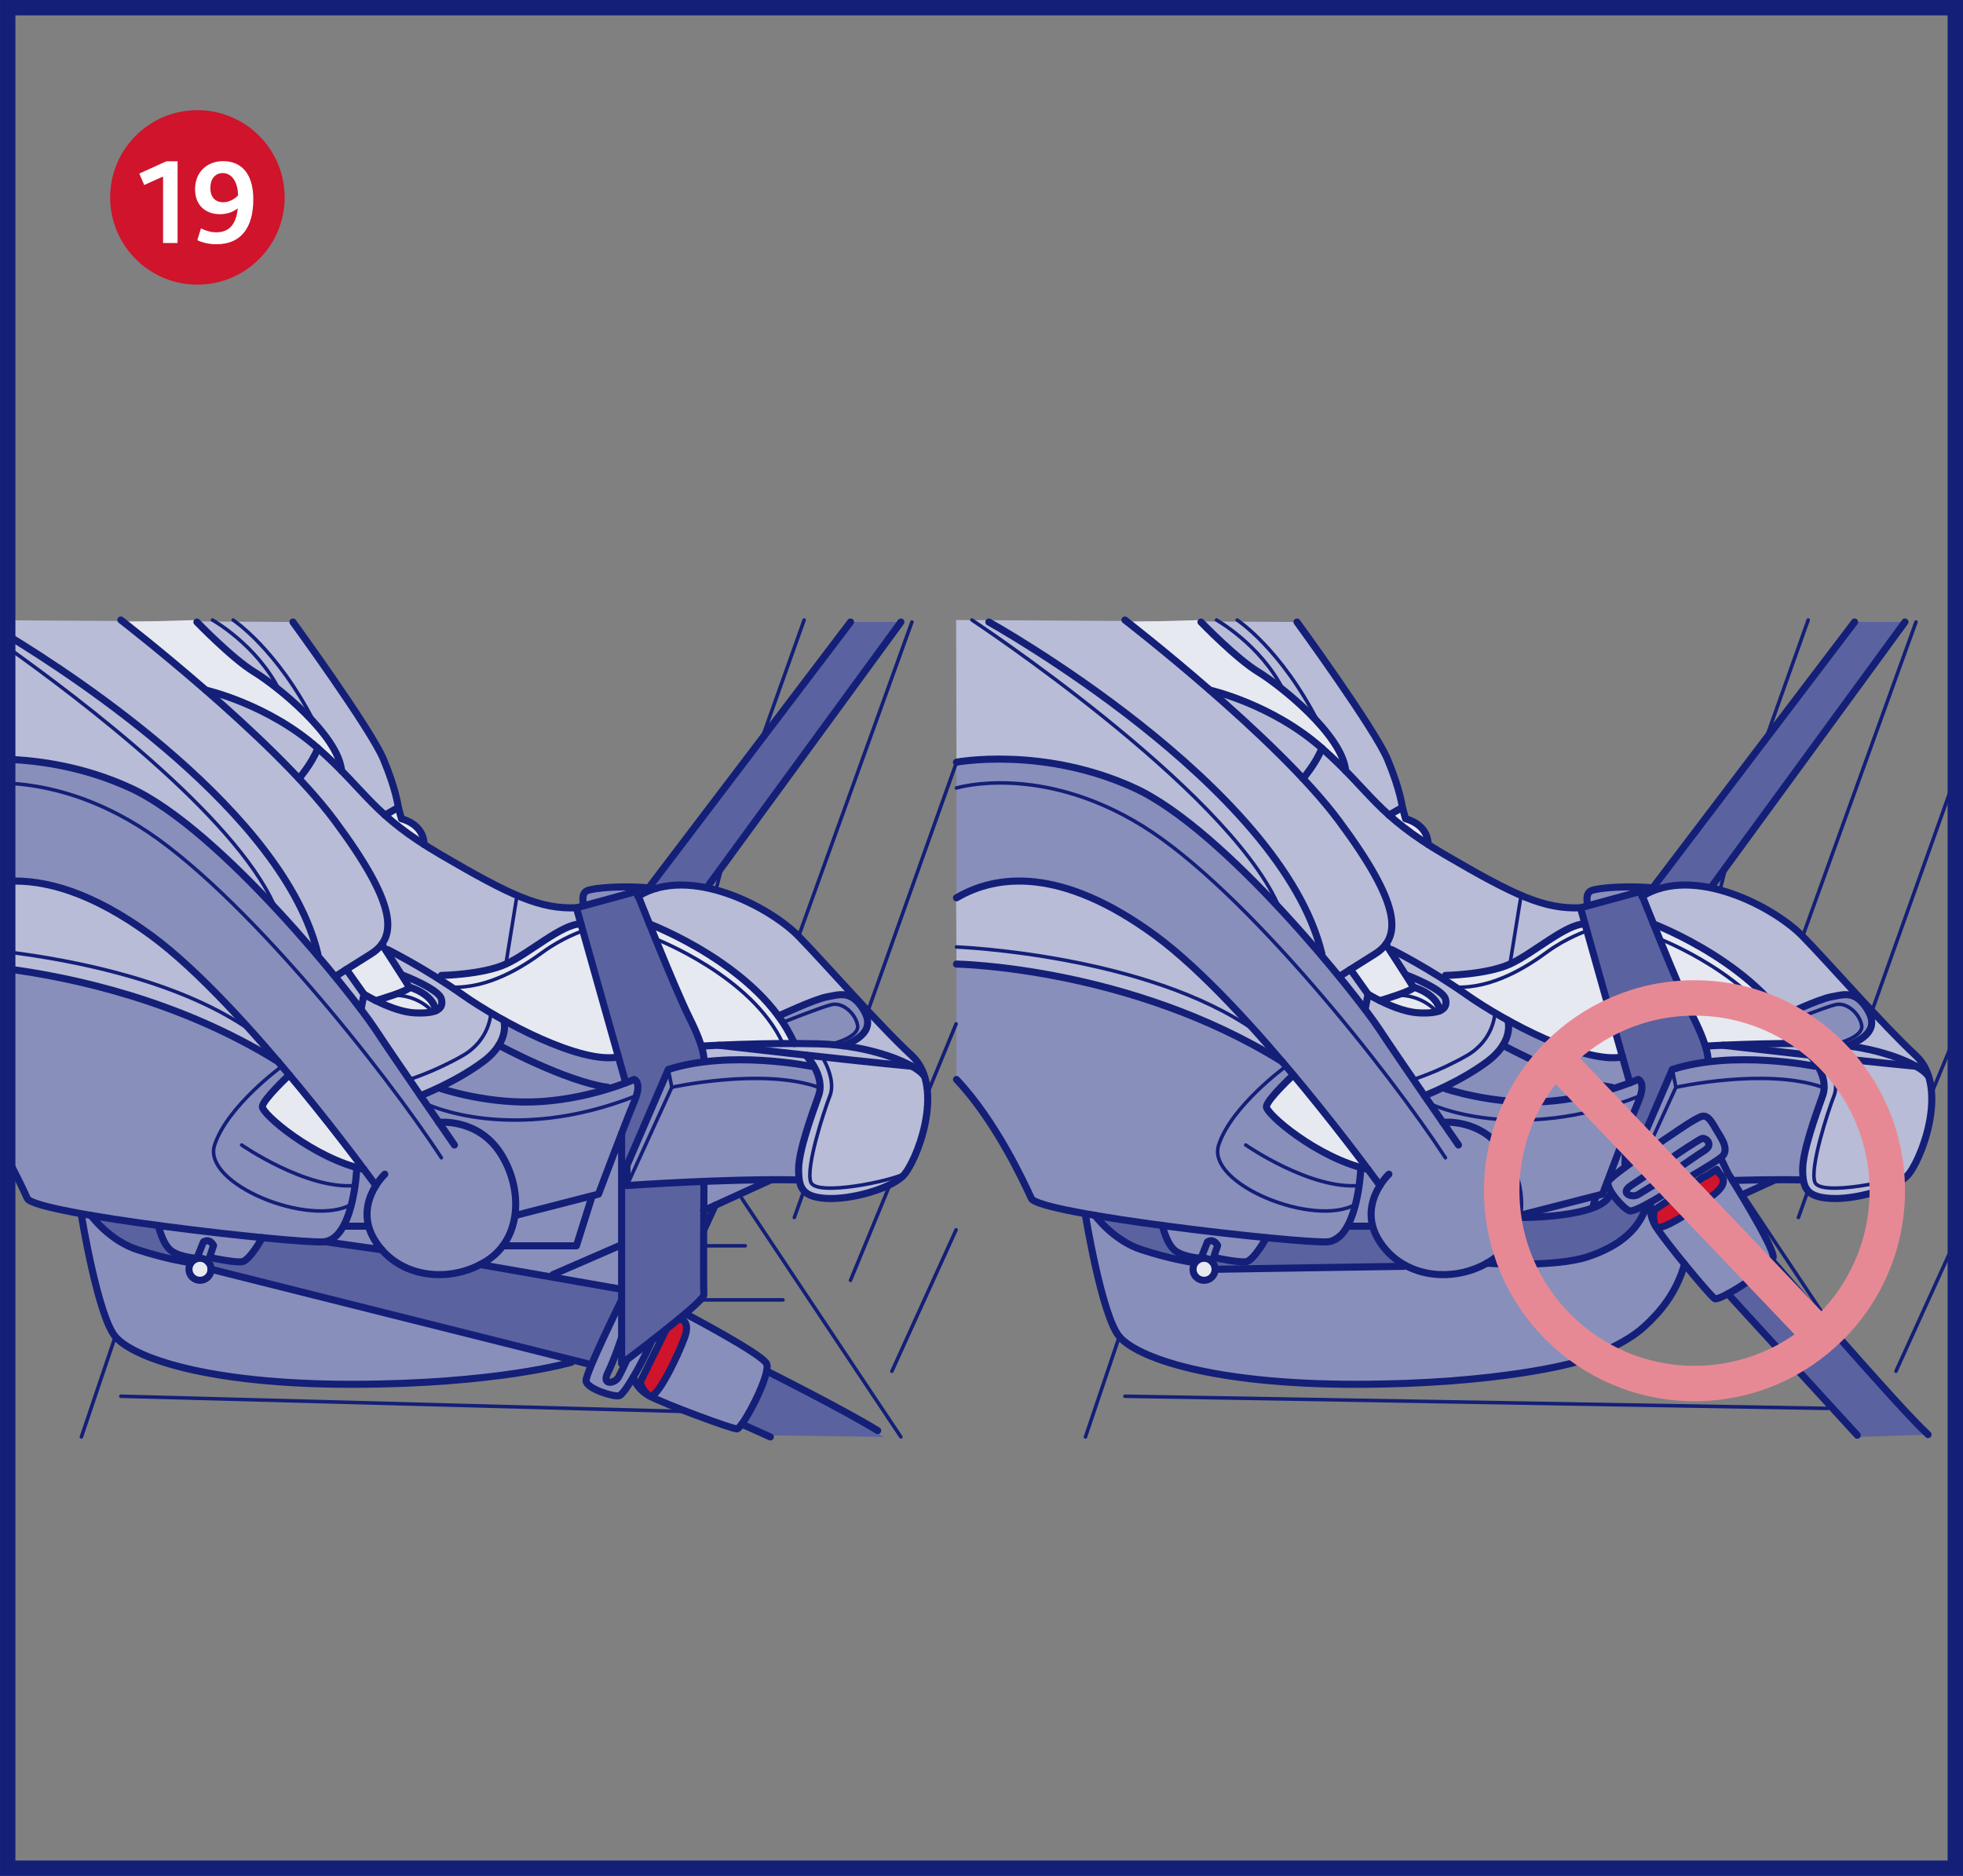 <?xml version="1.0" encoding="UTF-8"?>
<!DOCTYPE svg PUBLIC "-//W3C//DTD SVG 1.1//EN" "http://www.w3.org/Graphics/SVG/1.1/DTD/svg11.dtd">
<!-- Creator: CorelDRAW 2017 -->
<svg xmlns="http://www.w3.org/2000/svg" xml:space="preserve" width="45mm" height="43mm" version="1.1" style="shape-rendering:geometricPrecision; text-rendering:geometricPrecision; image-rendering:optimizeQuality; fill-rule:evenodd; clip-rule:evenodd"
viewBox="0 0 2136.63 2041.68"
 xmlns:xlink="http://www.w3.org/1999/xlink">
 <rect x="0" y="0" width="2136.63" height="2041.68" fill="#808080" stroke="none"/>
 <defs>
  <style type="text/css">
   <![CDATA[
    .str4 {stroke:#CF142B;stroke-width:5.02;stroke-miterlimit:4}
    .str2 {stroke:#E78995;stroke-width:38.56;stroke-miterlimit:4}
    .str3 {stroke:#141F78;stroke-width:16.75;stroke-miterlimit:4}
    .str1 {stroke:#141F78;stroke-width:3.85;stroke-linecap:round;stroke-linejoin:round;stroke-miterlimit:4}
    .str0 {stroke:#141F78;stroke-width:7.71;stroke-linecap:round;stroke-linejoin:round;stroke-miterlimit:4}
    .fil7 {fill:none}
    .fil5 {fill:none;fill-rule:nonzero}
    .fil6 {fill:#CF142B}
    .fil8 {fill:white;fill-rule:nonzero}
    .fil4 {fill:#CF142B;fill-rule:nonzero}
    .fil3 {fill:#E7E9F1;fill-rule:nonzero}
    .fil2 {fill:#B8BCD6;fill-rule:nonzero}
    .fil0 {fill:#898FBB;fill-rule:nonzero}
    .fil1 {fill:#5A62A0;fill-rule:nonzero}
   ]]>
  </style>
 </defs>
 <g id="Слой_x0020_1">
  <path class="fil0" d="M1322.58 1382.52l390.24 20.77 53.08 -74.69 93.16 -42.85 9.6 31.81 -18.68 45.17 -60.31 81.12c0,0 -30.96,21.54 -64.46,35.31 -33.5,13.77 -54.14,13.25 -54.14,13.25l-348.5 -109.9z"/>
  <path class="fil1" d="M98.98 1322.78l316.63 37.42 113.68 16.11 141.76 25.47 3.39 -162.56 2.17 -65.51 -49.21 -185.71 65.27 -19.35 14.19 -3.42 218.89 -288.27 54.84 0 -210.63 289.44 -75.63 9.2 68.76 161.99 3.07 15.82 0.05 132.34 -0.05 123.19 -89.55 75.2 0 -69.45 -32.93 70.89 -498.49 -125.39c0,0 -45.14,-20.1 -46.21,-37.42z"/>
  <path class="fil0" d="M550.64 1111.67c0,0 33.64,12.01 59.88,26.94 26.25,14.92 39.11,13.1 42.73,12.85 3.62,-0.27 19.88,-1.13 19.88,-1.13l7.96 28.23 9.09 -3.7c0,0 5.08,10.72 2.53,17.65 -2.53,6.92 -18.29,46.74 -18.29,46.74l2.17 163.51 -150.9 -26.45c0,0 -25.91,15.27 -62.04,9.83 -36.13,-5.44 -48.07,-25.94 -48.07,-25.94l-60.3 -8.54 -69.78 -4.66c0,0 -13.77,26.63 -22.48,26.31 -8.69,-0.3 -30.59,-3.88 -30.59,-3.88l-26.76 -1.02c0,0 -10.44,3.51 -18.61,-6.57 -8.19,-10.08 -14.74,-28.06 -14.74,-28.06l-73.35 -10.99c0,0 18.93,31.34 40.48,36.1 21.58,4.76 66.22,17.42 66.22,17.42 0,0 1.62,17.72 8.64,17.15 7.02,-0.57 15.38,-1.46 15.38,-6.2l0 -4.74 204.67 51.57 184.92 49.27c0,0 -58.59,12.31 -144.87,20.38 -86.3,8.09 -171.67,2.29 -236.11,-7.35 -64.44,-9.65 -102.5,-24.64 -116.78,-47.6 -14.31,-22.95 -32.91,-125.99 -32.91,-125.99l-58.81 -18.34c0,0 -9.78,-19.88 -21.42,-41.67l0 -439.34c11.7,0.26 24,1.04 35.8,2.73 44.42,6.35 194.18,69.21 288.05,132.73 93.88,63.52 218.42,152.78 218.42,152.78z"/>
  <path class="fil2" d="M694.31 975.61c0,0 39.92,-14.25 65.71,-12.39 25.79,1.84 79.31,23.58 111.95,58.61 32.65,35.04 83.67,90.64 104.89,111.99 21.24,21.36 36.03,41.61 34.47,51.81 -1.57,10.2 -3.84,42.78 -18.66,74.49 -14.82,31.71 -23.08,31.06 -40.38,35.83 -17.29,4.78 -64.08,16.3 -77.3,0 -13.21,-16.3 -3.82,-50.9 5.81,-74.08 9.63,-23.18 11.36,-36.92 11.58,-43.3 0.2,-6.4 -6.48,-18.08 -6.48,-18.08 0,0 -57.4,-11.56 -78.69,-9.05 -21.27,2.51 -41.05,1.98 -41.05,1.98l-3.08 -15.82 -68.76 -161.99z"/>
  <path class="fil2" d="M8.38 675.15l310.48 1.82c0,0 68.46,92.66 84.69,123.92 16.23,31.26 19.88,47.13 23.8,56.73 3.92,9.58 4.49,22.16 4.49,22.16l1.15 19.11c0,0 21.91,17.25 52.41,34.64 30.48,17.39 76.85,41.14 97.63,50.65 20.79,9.53 44.36,3.82 44.36,3.82l0 15.02c0,0 -57.25,36.65 -70.72,43.22 -13.47,6.57 -9.05,64.12 -9.05,64.12 0,0 -1.56,16.63 -7.81,31.67 -6.23,15.06 -42.69,31.67 -42.69,31.67l-39.51 18.78c0,0 -87.3,-125.24 -132.85,-173.47 -45.56,-48.24 -122.96,-144.67 -207.87,-171.69 -42.02,-13.38 -79.35,-19.14 -108.53,-20.93l0 -151.25z"/>
  <path class="fil3" d="M314.89 1169.88c0,0 22.93,27.37 40.4,49.7 17.45,22.34 33.77,43.69 33.77,43.69l-0.8 9.43c0,0 -47,-23.48 -73.37,-39.08 -26.37,-15.6 -35.54,-24.66 -25.8,-36.17 9.75,-11.49 25.8,-27.57 25.8,-27.57z"/>
  <path class="fil3" d="M477.7 1061.61c0,0 49.88,2.95 78.97,-15.36 29.12,-18.31 44.32,-29.6 55.14,-34.27 10.84,-4.66 20.54,-6.4 20.54,-6.4l40.8 144.74c0,0 -19.88,4.62 -48.84,-6.12 -28.96,-10.74 -135.14,-61.29 -146.62,-82.59z"/>
  <path class="fil3" d="M706.86 1005.6c0,0 30.81,5.63 72.41,38.19 41.61,32.56 63.23,55.21 68.02,62.08 4.78,6.87 17.32,29.87 17.32,29.87l-98.46 2.7 -59.3 -132.83z"/>
  <path class="fil3" d="M229.7 1382.52c0,6.03 -5.38,10.94 -12.01,10.94 -6.63,0 -12.03,-4.91 -12.03,-10.94 0,-6.03 5.39,-10.93 12.03,-10.93 6.63,0 12.01,4.9 12.01,10.93z"/>
  <path class="fil3" d="M419.01 887.15l14.57 -8.46 3.38 12.42c0,0 12.73,6.43 20.65,14.04 7.91,7.6 3.89,13.94 3.89,13.94 0,0 -37.41,-18.83 -42.5,-31.93z"/>
  <path class="fil3" d="M417.56 1030.65l27.92 43.72c0,0 11.84,10.05 18.18,12.83 6.35,2.8 10.75,12.85 10.75,12.85 0,0 -10.25,2.33 -28.93,2.46 -18.68,0.13 -49.35,-20.45 -49.35,-20.45l-19.14 -26.97 40.57 -24.44z"/>
  <path class="fil3" d="M214.32 674.81c0,0 36.65,39.26 53.32,50.37 16.67,11.12 39.04,25.29 57.76,44.48 18.69,19.16 24.76,24.72 33.35,34.47 8.59,9.73 10.85,32.56 10.85,32.56 0,0 -27.45,-29.12 -50.76,-43.16 -23.27,-14.07 -62.36,-32.4 -71.99,-35.56 -9.61,-3.17 -22.91,-6.88 -22.91,-6.88l-89.6 -74.08 79.98 -2.18z"/>
  <path class="fil2" d="M8.38 958.23c7.88,-0.5 16.49,-0.38 25.76,0.66 55.17,6.17 123.93,49.31 159.36,82.63 35.41,33.32 109.21,113.93 109.21,113.93 0,0 -119.59,-70.5 -216.8,-86.89 -31.69,-5.34 -57.34,-9.24 -77.54,-12.09l0 -98.25z"/>
  <path class="fil0" d="M847.28 1105.86c0,0 55.36,-22.88 71.84,-23.8 16.49,-0.9 25.36,18.75 25.58,34.01 0.22,15.24 -23.48,22.54 -23.48,22.54l-56.6 -2.9 -17.34 -29.85z"/>
  <path class="fil0" d="M727.39 1163.99c0,0 36.13,-9.87 61.26,-10.17 25.14,-0.32 42.44,-0.85 64.24,2.29 21.79,3.13 33.03,4.37 33.03,4.37 0,0 9.68,13.74 6.57,25.13 -3.11,11.4 -15.49,46.72 -19.55,63.2 -4.04,16.49 -5.22,35.34 -5.22,35.34l-29.26 0.25 -60 27.4 -12.29 26.6 0.03 -49.08 -83.75 0.95 0 -21.91 44.95 -104.39z"/>
  <path class="fil0" d="M632.33 986.66c0,0 -3.15,-15.04 6.69,-17.25 9.81,-2.21 34.64,-4.35 43.4,-4.17 8.78,0.19 19.57,3.42 19.57,3.42l-12.58 2.43 -57.07 15.57z"/>
  <path class="fil0" d="M676.61 1414.72l-2.7 48.66c0,0 -12.46,30.53 -12.41,35.56 0.07,5.02 9.11,4.82 11.66,-0.05 2.54,-4.86 9.28,-19.1 9.28,-19.1l24.42 -18.71c0,0 -20.52,50.59 -30.25,56.05 -9.73,5.46 -40.69,-7.06 -38.74,-14.36 1.95,-7.3 38.74,-88.05 38.74,-88.05z"/>
  <path class="fil0" d="M745.87 1429.73c0,0 87.9,46.15 88.52,54.44 0.62,8.26 -3.94,24.79 -12.38,40.57 -8.46,15.74 -12.25,33.45 -26.01,28.91 -13.75,-4.52 -89.15,-34.44 -89.15,-34.44 0,0 11.48,-7.55 25.88,-35.04 14.41,-27.52 16.87,-35.39 14.55,-42.58 -2.29,-7.15 -8.04,-6.31 -8.04,-6.31l6.62 -5.54z"/>
  <polygon class="fil1" points="835,1492.44 962.11,1563.91 834.43,1562.1 807.21,1549.99 "/>
  <path class="fil4" d="M742.18 1432.79c0,0 11.09,6.5 4.01,22.68 -7.07,16.16 -30.91,63.93 -39.35,63.73 -8.44,-0.22 -12.53,-12.58 -12.53,-12.58l27.72 -57.47 20.15 -16.37z"/>
  <path class="fil1" d="M1635.12 1376.81l-324.55 5.73c0,0 -117.12,-36.11 -118.71,-59.75l300.53 10.99 167.36 -12.43 -24.64 55.46z"/>
  <polygon class="fil1" points="1769.2,1182.26 1769.49,1173.73 1720.28,988.02 1785.55,968.66 1799.72,965.24 2018.63,676.97 2073.45,676.97 1862.84,966.41 1787.2,975.61 1855.97,1137.6 1859.03,1153.42 1859.03,1155.71 "/>
  <polygon class="fil1" points="1659.76,1321.35 1765.18,1315.59 1767.31,1239.24 1769.2,1182.28 "/>
  <path class="fil0" d="M1643.53 1111.67c0,0 33.64,12.01 59.88,26.94 26.25,14.92 39.11,13.1 42.73,12.85 3.62,-0.27 19.88,-1.13 19.88,-1.13l7.96 28.23 9.08 -3.7c0,0 5.09,10.72 2.54,17.65 -2.54,6.92 -18.29,46.74 -18.29,46.74l-2.13 76.33 -109.6 7.14c0,0 -15.09,72.58 -99.04,63.43 -36.31,-3.95 -64.15,-52.36 -64.15,-52.36l-22.52 -0.82 -31.04 20.58 -60.45 -6.55c0,0 -13.77,26.63 -22.48,26.31 -8.69,-0.3 -30.58,-3.88 -30.58,-3.88l-26.78 -1.02c0,0 -10.42,3.51 -18.59,-6.57 -8.19,-10.08 -14.74,-28.06 -14.74,-28.06l-73.35 -10.99c0,0 18.93,31.34 40.49,36.1 21.58,4.76 66.2,17.42 66.2,17.42 0,0 1.64,17.72 8.66,17.15 7.02,-0.57 15.38,-1.46 15.38,-6.2l0 -4.74 204.67 51.57 184.92 49.27c0,0 -58.6,12.31 -144.87,20.38 -86.3,8.09 -171.67,2.29 -236.11,-7.35 -64.44,-9.65 -102.49,-24.64 -116.78,-47.6 -14.31,-22.95 -32.91,-125.99 -32.91,-125.99l-58.83 -18.34c0,0 -32.73,-66.56 -49.73,-89.54 -17,-23 -31.83,-40.05 -31.83,-40.05l0 -125.59 -0.01 -223.1c0,0 51.52,-6.35 95.96,0 44.42,6.35 194.19,69.21 288.06,132.73 93.86,63.52 218.42,152.78 218.42,152.78z"/>
  <path class="fil2" d="M1787.19 975.61c0,0 39.92,-14.25 65.71,-12.39 25.8,1.84 79.31,23.58 111.96,58.61 32.64,35.04 83.67,90.64 104.9,111.99 21.22,21.36 36.03,41.61 34.46,51.81 -1.56,10.2 -3.84,42.78 -18.65,74.49 -14.82,31.71 -23.09,31.06 -40.38,35.83 -17.29,4.78 -64.1,16.3 -77.32,0 -13.22,-16.3 -3.82,-50.9 5.81,-74.08 9.63,-23.18 11.37,-36.92 11.57,-43.3 0.22,-6.4 -6.46,-18.08 -6.46,-18.08 0,0 -57.42,-11.56 -78.71,-9.05 -21.28,2.51 -41.06,1.98 -41.06,1.98l-3.06 -15.82 -68.78 -161.99z"/>
  <path class="fil2" d="M1041.09 829.5l-0.4 -154.7 371.03 2.17c0,0 68.47,92.66 84.67,123.92 16.23,31.26 19.88,47.13 23.82,56.73 3.94,9.58 4.49,22.16 4.49,22.16l1.14 19.11c0,0 21.92,17.25 52.43,34.64 30.47,17.39 76.86,41.14 97.63,50.65 20.77,9.53 44.37,3.82 44.37,3.82l0 15.02c0,0 -57.25,36.65 -70.72,43.22 -13.48,6.57 -9.08,64.12 -9.08,64.12 0,0 -1.56,16.63 -7.77,31.67 -6.25,15.06 -42.71,31.67 -42.71,31.67l-39.51 18.78c0,0 -87.3,-125.24 -132.85,-173.47 -45.56,-48.24 -122.96,-144.67 -207.87,-171.69 -84.91,-27.03 -150.68,-22.98 -168.67,-17.84z"/>
  <path class="fil3" d="M1407.77 1169.88c0,0 22.93,27.37 40.4,49.7 17.45,22.34 33.77,43.69 33.77,43.69l-0.8 9.43c0,0 -47,-23.48 -73.37,-39.08 -26.38,-15.6 -35.54,-24.66 -25.79,-36.17 9.75,-11.49 25.79,-27.57 25.79,-27.57z"/>
  <path class="fil3" d="M1570.56 1061.61c0,0 49.88,2.95 78.99,-15.36 29.09,-18.31 44.3,-29.6 55.14,-34.27 10.82,-4.66 20.52,-6.4 20.52,-6.4l40.8 144.74c0,0 -19.87,4.62 -48.82,-6.12 -28.96,-10.74 -135.16,-61.29 -146.63,-82.59z"/>
  <path class="fil3" d="M1799.72 1005.6c0,0 30.82,5.63 72.43,38.19 41.59,32.56 63.23,55.21 68.01,62.08 4.78,6.87 17.34,29.87 17.34,29.87l-98.46 2.7 -59.31 -132.83z"/>
  <path class="fil3" d="M1322.58 1382.52c0,6.03 -5.37,10.94 -12.01,10.94 -6.65,0 -12.03,-4.91 -12.03,-10.94 0,-6.03 5.37,-10.93 12.03,-10.93 6.63,0 12.01,4.9 12.01,10.93z"/>
  <path class="fil3" d="M1511.89 887.15l14.57 -8.46 3.4 12.42c0,0 12.72,6.43 20.64,14.04 7.91,7.6 3.89,13.94 3.89,13.94 0,0 -37.41,-18.83 -42.5,-31.93z"/>
  <path class="fil3" d="M1510.45 1030.65l27.94 43.72c0,0 11.82,10.05 18.16,12.83 6.35,2.8 10.75,12.85 10.75,12.85 0,0 -10.25,2.33 -28.91,2.46 -18.68,0.13 -49.36,-20.45 -49.36,-20.45l-19.15 -26.97 40.57 -24.44z"/>
  <path class="fil3" d="M1307.2 674.81c0,0 36.65,39.26 53.32,50.37 16.67,11.12 39.05,25.29 57.76,44.48 18.69,19.16 24.76,24.72 33.35,34.47 8.61,9.73 10.85,32.56 10.85,32.56 0,0 -27.47,-29.12 -50.75,-43.16 -23.27,-14.07 -62.36,-32.4 -72,-35.56 -9.61,-3.17 -22.91,-6.88 -22.91,-6.88l-89.6 -74.08 79.98 -2.18z"/>
  <path class="fil2" d="M1040.71 978.68c0,0 31.14,-25.96 86.31,-19.79 55.18,6.17 123.93,49.31 159.35,82.63 35.43,33.32 109.23,113.93 109.23,113.93 0,0 -119.6,-70.5 -216.8,-86.89 -97.2,-16.38 -137.69,-19.31 -137.69,-19.31l-0.4 -70.58z"/>
  <path class="fil0" d="M1940.15 1105.86c0,0 55.36,-22.88 71.84,-23.8 16.47,-0.9 25.36,18.75 25.58,34.01 0.22,15.24 -23.48,22.54 -23.48,22.54l-56.6 -2.9 -17.34 -29.85z"/>
  <path class="fil0" d="M1820.28 1163.99c0,0 36.13,-9.87 61.25,-10.17 25.14,-0.32 42.44,-0.85 64.24,2.29 21.79,3.13 33.03,4.37 33.03,4.37 0,0 9.68,13.74 6.57,25.13 -3.12,11.4 -15.5,46.72 -19.55,63.2 -4.04,16.49 -5.23,35.34 -5.23,35.34l-29.26 0.25 -60 27.4 -12.3 26.6 0.03 -49.08 -83.75 0.95 0 -21.91 44.96 -104.39z"/>
  <path class="fil0" d="M1725.22 986.66c0,0 -3.13,-15.04 6.68,-17.25 9.83,-2.21 34.64,-4.35 43.42,-4.17 8.76,0.19 19.55,3.42 19.55,3.42l-12.58 2.43 -57.07 15.57z"/>
  <path class="fil0" d="M1881.08 1276.04c0,0 53.63,83.55 50.08,91.05 -3.55,7.51 -15.66,19.63 -30.79,29.15 -15.14,9.52 -27.19,23.05 -36.9,12.31 -9.73,-10.74 -60.5,-73.97 -60.5,-73.97 0,0 13.7,-0.89 39.8,-17.69 26.11,-16.82 32.16,-22.46 33.7,-29.82 1.52,-7.37 -3.87,-9.5 -3.87,-9.5l8.48 -1.54z"/>
  <polygon class="fil1" points="1931.33,1372.59 2098.63,1561.38 2021.76,1563.91 1880.64,1408.17 "/>
  <path class="fil4" d="M1870.93 1273.81c0,0 13.77,16.08 -0.66,26.27 -14.42,10.18 -59.49,38.76 -66.62,34.22 -7.14,-4.54 -4.24,-17.24 -4.24,-17.24l53.43 -34.86 18.08 -8.39z"/>
  <path class="fil0" d="M1337.39 1381.96l410.83 -7.1 -11.66 31.71 -38.88 13.35c0,0 -226.29,-19.71 -227.8,-19.71 -1.51,0 -132.49,-18.24 -132.49,-18.24z"/>
  <path class="fil1" d="M1655.59 1322.71c0,0 30.06,-0.28 52.61,-1.36 22.55,-1.07 34.81,-10.87 38.38,-13.64 3.57,-2.76 7.81,-7.3 7.81,-7.3 0,0 15.34,15.49 19.31,17.45 3.96,1.96 15.98,-5.11 15.98,-5.11 0,0 -8.66,24.71 -23.65,35.96 -14.97,11.24 -33.88,19.83 -56.9,23.52 -23.03,3.67 -49.37,4.14 -49.37,4.14l-32.63 -0.52 28.46 -53.15z"/>
  <path class="fil1" d="M1781.27 1174.85l42.88 -14.35 -47.07 103.78 -8.36 6.12 0.39 -36.78c0,0 27.49,-52.67 12.16,-58.76z"/>
  <path class="fil0" d="M1759.15 1277.88l23 -14.64 1.92 21.17 16.62 4.91 29.26 -4.51 14.44 -6.48 -2.48 10.99 -42.5 27.74 -3.02 -6.53c0,0 -14.22,9.63 -22.71,7.34 -8.51,-2.29 -26.51,-22.99 -25.48,-28.56 1.03,-5.56 10.94,-11.42 10.94,-11.42z"/>
  <path class="fil0" d="M1700.03 1373.5l44.71 -12.18 2.24 16.88c0,0 -6.31,6.57 -8.1,6.57l-18.59 0c-0.8,0 -11.87,-2.25 -11.87,-2.25l-8.38 -9.03z"/>
  <path class="fil5 str0" d="M8.38 691.64c75.81,46.02 300.9,193.8 337.58,346.64"/>
  <path class="fil5 str1" d="M8.38 704.77c79.9,56.87 246.25,183.36 289.66,279.43"/>
  <path class="fil5 str0" d="M131.54 674.81c0,0 165.27,127.54 232.84,218.47 67.59,90.92 68.83,126.55 39.33,144.99 -29.5,18.42 -36.87,23.35 -36.87,23.35"/>
  <path class="fil5 str0" d="M8.38 826.44c35.92,1.37 84.07,8.45 133.6,31.2 99.64,45.76 242.76,226.66 266.03,261.86 23.25,35.21 86.61,126.68 86.61,126.68"/>
  <path class="fil5 str0" d="M477.58 1221.54c0,0 42.04,-4.82 66.85,33.17 24.8,37.99 24.02,92.24 -13.95,117.05 -37.99,24.81 -93.8,20.94 -120.94,-19.38 -27.14,-40.3 9.3,-74.42 9.3,-74.42"/>
  <path class="fil5 str0" d="M409.11 1290.3c0,0 -141.94,-196.85 -244.4,-272.04 -64.24,-47.13 -115.99,-61.37 -156.33,-59.13"/>
  <path class="fil5 str1" d="M8.38 852.41c36.58,1.8 86.85,12.2 142.26,46.45 111.64,68.99 269.66,269.01 329.8,361.25"/>
  <path class="fil5 str0" d="M314.89 1169.88c0,0 -28.59,26.68 -29.36,34.44 -0.77,7.74 55.36,56.15 110.62,68.38"/>
  <line class="fil5 str0" x1="399.51" y1="1334.55" x2="377" y2= "1334.55" />
  <path class="fil5 str0" d="M388.26 1272.71c0,0 -3.5,77.36 -36.85,78.91 -33.33,1.54 -313.96,-30.25 -321.7,-47.31 -3.26,-7.17 -10.67,-23.27 -21.32,-42.86"/>
  <path class="fil5 str1" d="M306.96 1160.47c0,0 -59.43,43.07 -73.38,85.71 -13.95,42.63 104.12,90.35 148.96,64.55"/>
  <path class="fil5 str1" d="M263.04 1246.18c0,0 70.13,48.73 123.44,44.12"/>
  <path class="fil5 str0" d="M8.38 1054.54c68.99,9.11 186.51,33.85 294.33,100.92"/>
  <path class="fil5 str1" d="M8.38 1036.1c70.28,8.75 186.88,30.93 264.99,85.81"/>
  <path class="fil5 str0" d="M229.7 1381.45c0,6.63 -5.38,12.01 -12.01,12.01 -6.63,0 -12.03,-5.37 -12.03,-12.01 0,-6.63 5.39,-12.01 12.03,-12.01 6.63,0 12.01,5.38 12.01,12.01z"/>
  <path class="fil5 str0" d="M172.33 1333.78c0,0 4.66,21.24 14.74,28.06 10.07,6.81 27.25,7.59 27.25,7.59l7.08 -17.77c0,0 6.02,-4.71 11.03,3.82l-5.92 17.84"/>
  <path class="fil5 str0" d="M232.44 1369.43c0,0 22.08,4.67 30.6,3.88 8.53,-0.79 22.48,-26.31 22.48,-26.31"/>
  <path class="fil5 str0" d="M98.98 1322.78c0,0 19.87,27.4 50.87,37.42 31.02,10 52.54,13.2 52.54,13.2"/>
  <path class="fil5 str0" d="M88.61 1322.78c0,0 17.89,109.44 36.87,131.93 18.96,22.48 99.04,51.92 257.07,51.92 158.02,0 239.43,-24.02 239.43,-24.02"/>
  <line class="fil5 str0" x1="229.7" y1="1381.43" x2="639.02" y2= "1484.14" />
  <line class="fil5 str0" x1="355.29" y1="1351.64" x2="415.59" y2= "1360.18" />
  <line class="fil5 str0" x1="522.69" y1="1376.29" x2="673.91" y2= "1402.74" />
  <line class="fil5 str0" x1="601.82" y1="1387.25" x2="673.91" y2= "1355.91" />
  <polyline class="fil5 str0" points="547.31,1355.91 627.4,1355.91 643.68,1304.28 "/>
  <path class="fil5 str0" d="M480.43 1184.91c0,0 52.4,17.84 108.98,13.95 56.58,-3.88 100.78,-24.03 100.78,-24.03 0,0 9.3,2.66 0,24.59 -9.31,21.93 -38.76,100.23 -38.76,100.23l-90.08 23.11"/>
  <path class="fil5 str1" d="M463.66 1201.3c0,0 92.83,45.3 229.06,-8.81"/>
  <path class="fil5 str0" d="M882.43 1160.47c0,0 -88.32,-17.99 -155.04,3.53l-44.97 104.39 0 21.91c0,0 108.54,-7.69 185.29,-6.13"/>
  <polyline class="fil5 str1" points="727.39,1163.99 731.26,1183.36 682.44,1290.28 "/>
  <path class="fil5 str1" d="M731.26 1183.36c0,0 98.46,-21.71 159.7,0"/>
  <path class="fil5 str0" d="M766.15 1138.41c0,0 66.66,-3.89 124.82,-2.33 58.14,1.56 104.64,21.85 113.95,33.79"/>
  <path class="fil5 str0" d="M782.44 1137.6c0,0 138.89,16.23 210.15,22.87"/>
  <path class="fil5 str0" d="M877.02 1148.36c0,0 21.69,22.26 13.94,44.15 -7.75,21.88 -21.71,60.2 -21.71,80.19 0,20 3.89,30.05 30.24,31.61 26.37,1.56 68.22,-10.07 82.94,-24.02 14.74,-13.95 47.42,-96.6 10.15,-131.26 -37.29,-34.66 -92.31,-98.2 -123.33,-130 -31,-31.79 -118.86,-78.29 -174.94,-43.42"/>
  <path class="fil5 str1" d="M894.89 1150.33c0,0 15.45,24.17 8.48,42.18 -6.98,18.01 -26.36,77.72 -20.93,93.97 5.43,16.27 89.66,-1.41 102.98,-9.61"/>
  <path class="fil5 str0" d="M635.13 984.21c0,0 -3.1,-11.69 3.89,-14.79 6.97,-3.1 41.07,-6.25 74.4,-2.35"/>
  <path class="fil5 str0" d="M766.15 1153.42c0,0 1.56,-11.09 -15.51,-45.23 -17.05,-34.12 -57.92,-138.01 -57.92,-138.01l-65.32 17.84 53.7 190.54"/>
  <path class="fil5 str0" d="M676.61 1233.62l0 250.55c0,0 90.34,-67.44 89.55,-75.19 -0.77,-7.76 0.05,-118.67 0.05,-118.67"/>
  <line class="fil5 str0" x1="765.82" y1="1317.58" x2="838.46" y2= "1284.42" />
  <line class="fil5 str0" x1="778.45" y1="1311.82" x2="766.15" y2= "1338.44" />
  <path class="fil5 str0" d="M706.86 1005.61c0,0 121.32,46.05 157.75,130.14"/>
  <path class="fil5 str1" d="M713.44 1021.84c0,0 105.47,40.77 138.62,113.88"/>
  <path class="fil5 str0" d="M847.28 1105.86c0,0 39.81,-18.63 53,-20.94 13.18,-2.33 24.8,-6.97 37.2,10.47 12.41,17.44 9.41,31.28 -19.35,42.8"/>
  <path class="fil5 str1" d="M852.07 1112.73c0,0 40.45,-16.18 52.86,-19.28 12.41,-3.1 26.3,9.8 28.53,22.44 2.23,12.66 -26.2,19.82 -26.2,19.82"/>
  <path class="fil5 str0" d="M480.43 1061.61c0,0 44.64,-0.72 70.21,-12.36 25.58,-11.62 61.07,-43.92 81.69,-43.67"/>
  <path class="fil5 str1" d="M634.46 1013.08c0,0 -22.56,7.65 -43.5,23.08 -20.94,15.41 -58.93,40.05 -100,38.21"/>
  <path class="fil5 str0" d="M422.09 1033.6c0,0 39.39,19.5 81.25,48.98 41.87,29.48 128.73,75.77 169.8,67.75"/>
  <path class="fil5 str0" d="M548.28 1110.39c0,0 7.77,22.6 -22.46,45.09 -30.23,22.48 -68.22,37.04 -68.22,37.04"/>
  <path class="fil5 str0" d="M542.94 1137.6c0,0 72.81,39.57 118.55,45.78"/>
  <path class="fil5 str1" d="M534.26 1102.36c0,0 -0.57,29.38 -30.85,46.66 -30.28,17.29 -57.9,25.83 -57.9,25.83"/>
  <path class="fil5 str0" d="M439.01 1061.61c0,0 38.64,14.77 41.4,25.63 2.78,10.85 -4.97,16.28 -29.01,15.13 -24.02,-1.17 -55.26,-20.3 -55.26,-20.3l-3.17 16.62"/>
  <line class="fil5 str0" x1="396.14" y1="1082.06" x2="377" y2= "1055.08" />
  <path class="fil5 str0" d="M409.12 1089.1c0,0 38.21,-11.32 36.37,-14.72 -1.83,-3.4 -29.9,-46.77 -29.9,-46.77"/>
  <path class="fil5 str0" d="M445.49 1074.37c0,0 25.56,6.7 28.91,25.68"/>
  <path class="fil5 str1" d="M427.35 1083.23c0,0 24.07,-2.17 42.68,16.82"/>
  <path class="fil5 str0" d="M223.93 751.07c0,0 67.76,15.23 122.04,63.28 54.27,48.07 58.81,72.09 134.46,116.28 75.64,44.2 107.42,58.93 146.97,57.39"/>
  <path class="fil5 str0" d="M325.39 847.34c0,0 14.35,-16.7 20.57,-32.98"/>
  <path class="fil5 str0" d="M214.32 676.99c0,0 38.29,39.7 62.49,54.44 24.21,14.72 91.37,68.48 94.99,107.49"/>
  <path class="fil5 str0" d="M318.84 676.99c0,0 84.51,116 98.46,149.18 13.95,33.17 16.28,52.55 16.28,52.55l-14.57 8.46"/>
  <path class="fil5 str0" d="M433.58 878.71l3.38 12.4c0,0 24.56,5.56 24.54,27.99"/>
  <line class="fil5 str1" x1="562.7" y1="974.72" x2="550.64" y2= "1049.26" />
  <path class="fil5 str1" d="M231.26 674.81c0,0 47.84,26.7 72.78,76.26"/>
  <path class="fil5 str1" d="M253.73 674.81c0,0 47.76,31.16 88.99,112.5"/>
  <path class="fil5 str0" d="M676.61 1414.72c0,0 -39.13,79.53 -38.74,88.05 0.39,8.53 29.85,17.82 36.05,16.28 6.2,-1.56 26.99,-39.39 35.6,-60.02"/>
  <path class="fil5 str0" d="M676.61 1455.49c0,0 -8.12,24.81 -15.11,38.76 -6.97,13.95 7.79,11.62 11.66,4.65 3.85,-6.98 9.28,-19.11 9.28,-19.11"/>
  <path class="fil5 str0" d="M689.4 1498.57c0,0 2.33,12.29 17.45,20.65 15.11,8.36 89.38,35.93 95.27,35.93 5.9,0 37.67,-60.13 32.24,-70.99 -5.43,-10.85 -88.5,-54.42 -88.5,-54.42"/>
  <path class="fil5 str0" d="M739.25 1435.27c0,0 12.97,0.84 5.98,20.22 -6.97,19.38 -30.72,69.13 -38.38,63.74 -7.65,-5.41 -10.07,-14.78 -10.07,-14.78l28.47 -57.84"/>
  <path class="fil5 str0" d="M835 1492.44c0,0 82.33,41.29 120.32,64.57"/>
  <line class="fil5 str0" x1="807.42" y1="1549.99" x2="838.46" y2= "1563.91" />
  <line class="fil5 str0" x1="706.86" y1="965.26" x2="925.75" y2= "676.99" />
  <line class="fil5 str0" x1="769.96" y1="965.26" x2="980.59" y2= "676.99" />
  <line class="fil5 str1" x1="829.2" y1="804.12" x2="875.27" y2= "674.81" />
  <line class="fil5 str1" x1="785.72" y1="943.65" x2="779.25" y2= "968.66" />
  <line class="fil5 str1" x1="125.46" y1="1454.68" x2="88.59" y2= "1563.89" />
  <line class="fil5 str1" x1="131.54" y1="1519.61" x2="747.29" y2= "1536.25" />
  <line class="fil5 str1" x1="807.41" y1="1304.28" x2="980.57" y2= "1563.89" />
  <line class="fil5 str1" x1="762.19" y1="1414.75" x2="852.21" y2= "1414.75" />
  <line class="fil5 str1" x1="766.17" y1="1355.91" x2="811.1" y2= "1355.91" />
  <line class="fil5 str1" x1="970.79" y1="1492.42" x2="1040.69" y2= "1338.42" />
  <line class="fil5 str1" x1="1011.33" y1="1185.62" x2="1040.69" y2= "1114.35" />
  <line class="fil5 str1" x1="925.73" y1="1393.46" x2="968.63" y2= "1289.34" />
  <line class="fil5 str1" x1="944.68" y1="1100.35" x2="1040.69" y2= "830.86" />
  <line class="fil5 str1" x1="864.59" y1="1325.12" x2="874.99" y2= "1295.94" />
  <line class="fil5 str1" x1="869.25" y1="1019.03" x2="992.57" y2= "676.99" />
  <path class="fil5 str0" d="M1076.35 676.99c0,0 318.25,176.97 362.49,361.29"/>
  <path class="fil5 str1" d="M1057.92 674.81c0,0 275.26,181.6 333.01,309.39"/>
  <path class="fil5 str0" d="M1224.42 674.81c0,0 165.28,127.54 232.86,218.47 67.59,90.92 68.81,126.55 39.31,144.99 -29.5,18.42 -36.87,23.35 -36.87,23.35"/>
  <path class="fil5 str0" d="M1041.09 829.52c0,0 94.12,-17.65 193.76,28.12 99.65,45.76 242.76,226.66 266.01,261.86 23.27,35.21 86.61,126.68 86.61,126.68"/>
  <path class="fil5 str0" d="M1570.46 1221.54c0,0 42.04,-4.82 66.85,33.17 24.79,37.99 24.02,92.24 -13.95,117.05 -37.99,24.81 -93.8,20.94 -120.93,-19.38 -27.14,-40.3 9.3,-74.42 9.3,-74.42"/>
  <path class="fil5 str0" d="M1501.99 1290.3c0,0 -141.94,-196.85 -244.4,-272.04 -102.48,-75.19 -173.16,-66.67 -216.49,-41.09"/>
  <path class="fil5 str1" d="M1041.09 857.62c0,0 90.77,-27.75 202.41,41.24 111.64,68.99 269.65,269.01 329.8,361.25"/>
  <path class="fil5 str0" d="M1407.77 1169.88c0,0 -28.59,26.68 -29.36,34.44 -0.77,7.74 55.34,56.15 110.62,68.38"/>
  <line class="fil5 str0" x1="1492.39" y1="1334.55" x2="1469.88" y2= "1334.55" />
  <path class="fil5 str0" d="M1481.13 1272.71c0,0 -3.5,77.36 -36.85,78.91 -33.33,1.54 -313.95,-30.25 -321.72,-47.31 -7.74,-17.05 -38.9,-84.49 -81.46,-129.44"/>
  <path class="fil5 str1" d="M1399.85 1160.47c0,0 -59.43,43.07 -73.39,85.71 -13.95,42.63 104.12,90.35 148.96,64.55"/>
  <path class="fil5 str1" d="M1355.93 1246.18c0,0 70.13,48.73 123.45,44.12"/>
  <path class="fil5 str0" d="M1041.09 1049.26c0,0 188.72,3.1 354.48,106.2"/>
  <path class="fil5 str1" d="M1041.09 1030.65c0,0 206.78,8.09 325.13,91.26"/>
  <path class="fil5 str0" d="M1322.58 1381.45c0,6.63 -5.37,12.01 -12.01,12.01 -6.65,0 -12.03,-5.37 -12.03,-12.01 0,-6.63 5.37,-12.01 12.03,-12.01 6.63,0 12.01,5.38 12.01,12.01z"/>
  <path class="fil5 str0" d="M1265.21 1333.78c0,0 4.66,21.24 14.74,28.06 10.07,6.81 27.25,7.59 27.25,7.59l7.09 -17.77c0,0 6.01,-4.71 11.04,3.82l-5.93 17.84"/>
  <path class="fil5 str0" d="M1325.33 1369.43c0,0 22.07,4.67 30.6,3.88 8.51,-0.79 22.48,-26.31 22.48,-26.31"/>
  <path class="fil5 str0" d="M1191.86 1322.78c0,0 19.87,27.4 50.87,37.42 31,10 52.53,13.2 52.53,13.2"/>
  <path class="fil5 str0" d="M1181.49 1322.78c0,0 17.89,109.44 36.86,131.93 18.94,22.48 99.04,51.92 257.07,51.92 158.02,0 239.43,-24.02 239.43,-24.02 0,0 49.48,-15.33 74.82,-38.74 17.37,-16.04 34.47,-35.71 43.93,-68.02"/>
  <line class="fil5 str0" x1="1734.4" y1="1311.12" x2="1736.56" y2= "1304.28" />
  <path class="fil5 str0" d="M1573.31 1184.92c0,0 52.38,17.84 108.98,13.95 56.58,-3.89 100.77,-24.03 100.77,-24.03 0,0 9.32,2.66 0,24.59 -9.3,21.93 -38.74,100.24 -38.74,100.24l-90.1 23.11"/>
  <path class="fil5 str1" d="M1556.54 1201.3c0,0 92.83,45.3 229.06,-8.81"/>
  <path class="fil5 str0" d="M1885.78 1284.82c25.24,-0.75 51.49,-1.14 74.81,-0.67"/>
  <path class="fil5 str0" d="M1975.31 1160.45c0,0 -88.3,-17.99 -155.04,3.54l-43.2 100.3"/>
  <polyline class="fil5 str1" points="1820.28,1163.99 1824.14,1183.36 1793.52,1250.4 "/>
  <path class="fil5 str1" d="M1824.14 1183.36c0,0 98.46,-21.71 159.7,0"/>
  <path class="fil5 str0" d="M1859.03 1138.41c0,0 66.67,-3.89 124.81,-2.33 58.14,1.56 104.65,21.85 113.97,33.79"/>
  <path class="fil5 str0" d="M1875.31 1137.6c0,0 138.89,16.23 210.15,22.87"/>
  <path class="fil5 str0" d="M1969.91 1148.36c0,0 21.69,22.26 13.94,44.15 -7.76,21.88 -21.71,60.2 -21.71,80.19 0,20 3.88,30.05 30.23,31.61 26.37,1.56 68.23,-10.07 82.96,-24.02 14.72,-13.95 47.4,-96.6 10.14,-131.26 -37.27,-34.66 -92.31,-98.2 -123.33,-130 -31,-31.79 -118.86,-78.29 -174.94,-43.42"/>
  <path class="fil5 str1" d="M1987.78 1150.33c0,0 15.46,24.17 8.48,42.18 -6.97,18.01 -26.37,77.72 -20.92,93.97 5.43,16.27 89.65,-1.41 102.97,-9.61"/>
  <path class="fil5 str0" d="M1728.02 984.21c0,0 -3.08,-11.69 3.88,-14.79 6.97,-3.1 41.07,-6.25 74.41,-2.35"/>
  <path class="fil5 str0" d="M1859.03 1153.42c0,0 1.54,-11.09 -15.51,-45.23 -17.05,-34.12 -57.92,-138.01 -57.92,-138.01l-65.32 17.84 53.7 190.54"/>
  <line class="fil5 str0" x1="1769.49" y1="1233.62" x2="1768.72" y2= "1268.44" />
  <line class="fil5 str0" x1="1896.29" y1="1300.41" x2="1931.33" y2= "1284.42" />
  <path class="fil5 str0" d="M1799.72 1005.6c0,0 121.34,46.05 157.77,130.13"/>
  <path class="fil5 str1" d="M1806.31 1021.84c0,0 105.47,40.77 138.62,113.88"/>
  <path class="fil5 str0" d="M1940.15 1105.86c0,0 39.82,-18.63 53,-20.94 13.18,-2.33 24.81,-6.97 37.2,10.47 12.41,17.44 9.42,31.28 -19.34,42.8"/>
  <path class="fil5 str1" d="M1944.95 1112.73c0,0 40.45,-16.18 52.85,-19.28 12.41,-3.1 26.31,9.8 28.55,22.44 2.23,12.66 -26.21,19.82 -26.21,19.82"/>
  <path class="fil5 str0" d="M1573.31 1061.61c0,0 44.64,-0.72 70.22,-12.36 25.58,-11.62 61.07,-43.92 81.69,-43.67"/>
  <path class="fil5 str1" d="M1727.35 1013.08c0,0 -22.58,7.65 -43.5,23.08 -20.94,15.41 -58.93,40.05 -100.01,38.21"/>
  <path class="fil5 str0" d="M1514.97 1033.6c0,0 39.39,19.5 81.25,48.98 41.88,29.48 128.74,75.77 169.8,67.75"/>
  <path class="fil5 str0" d="M1641.16 1110.39c0,0 7.79,22.6 -22.44,45.09 -30.24,22.48 -68.23,37.04 -68.23,37.04"/>
  <path class="fil5 str0" d="M1635.82 1137.6c0,0 72.83,39.57 118.56,45.78"/>
  <path class="fil5 str1" d="M1627.13 1102.36c0,0 -0.57,29.38 -30.85,46.66 -30.27,17.29 -57.89,25.83 -57.89,25.83"/>
  <path class="fil5 str0" d="M1531.89 1061.61c0,0 38.64,14.77 41.42,25.63 2.76,10.85 -4.99,16.28 -29.01,15.13 -24.03,-1.17 -55.27,-20.3 -55.27,-20.3l-3.17 16.62"/>
  <line class="fil5 str0" x1="1489.03" y1="1082.06" x2="1469.88" y2= "1055.08" />
  <path class="fil5 str0" d="M1502.01 1089.1c0,0 38.2,-11.32 36.38,-14.72 -1.84,-3.4 -29.92,-46.77 -29.92,-46.77"/>
  <path class="fil5 str0" d="M1538.39 1074.37c0,0 25.54,6.7 28.91,25.68"/>
  <path class="fil5 str1" d="M1520.23 1083.23c0,0 24.07,-2.17 42.66,16.82"/>
  <path class="fil5 str0" d="M1316.81 751.07c0,0 67.76,15.23 122.03,63.28 54.29,48.07 58.83,72.09 134.47,116.28 75.65,44.2 107.42,58.93 146.95,57.39"/>
  <path class="fil5 str0" d="M1418.27 847.34c0,0 14.35,-16.7 20.57,-32.98"/>
  <path class="fil5 str0" d="M1307.2 676.99c0,0 38.29,39.7 62.5,54.44 24.2,14.72 91.37,68.48 95,107.49"/>
  <path class="fil5 str0" d="M1411.72 676.99c0,0 84.49,116 98.44,149.18 13.95,33.17 16.28,52.55 16.28,52.55l-14.58 8.46"/>
  <path class="fil5 str0" d="M1526.45 878.71l3.4 12.4c0,0 24.54,5.56 24.52,27.99"/>
  <line class="fil5 str1" x1="1655.59" y1="974.72" x2="1643.53" y2= "1049.26" />
  <path class="fil5 str1" d="M1324.13 674.81c0,0 47.84,26.7 72.78,76.26"/>
  <path class="fil5 str1" d="M1346.61 674.81c0,0 47.76,31.16 88.99,112.5"/>
  <path class="fil5 str0" d="M1834.58 1283.81c-17.79,13.52 -54.76,35.83 -60.89,34.05 -6.15,-1.78 -26.97,-24.59 -23.01,-32.16 3.94,-7.57 73.22,-53.73 73.22,-53.73 0,0 20.26,-14.07 27.72,-16.78 7.44,-2.7 11.99,6.77 17.06,15.34 5.04,8.56 14.97,21.76 4.14,29.6 -10.82,7.84 -38.22,23.68 -38.22,23.68z"/>
  <path class="fil5 str0" d="M1805.87 1286.15c0,0 -15.88,9.81 -22.73,13.92 -6.84,4.09 -20.77,-1.31 -7.74,-9.87 13.03,-8.58 38.53,-25.96 38.53,-25.96 11.97,-8.89 34.07,-23.05 38.14,-24.99 4.05,-1.94 13.97,6.18 3.15,12.93 -10.82,6.77 -49.35,33.97 -49.35,33.97z"/>
  <path class="fil5 str0" d="M1931.33 1374.93c0,0 134.44,156.36 167.3,186.43"/>
  <line class="fil5 str0" x1="1880.64" y1="1408.15" x2="2021.59" y2= "1562.07" />
  <line class="fil5 str0" x1="1799.72" y1="965.24" x2="2018.63" y2= "676.97" />
  <line class="fil5 str0" x1="1862.84" y1="965.24" x2="2073.45" y2= "676.97" />
  <line class="fil5 str1" x1="1922.08" y1="804.12" x2="1968.14" y2= "674.81" />
  <line class="fil5 str1" x1="1878.61" y1="943.65" x2="1872.13" y2= "968.66" />
  <line class="fil5 str1" x1="1218.34" y1="1454.68" x2="1181.47" y2= "1563.89" />
  <line class="fil5 str1" x1="1224.42" y1="1519.61" x2="1989.47" y2= "1532.86" />
  <line class="fil5 str1" x1="1900.31" y1="1304.28" x2="2000.74" y2= "1454.7" />
  <line class="fil5 str1" x1="2063.69" y1="1492.42" x2="2128.26" y2= "1350.16" />
  <line class="fil5 str1" x1="2104.22" y1="1185.62" x2="2128.26" y2= "1127.25" />
  <line class="fil5 str1" x1="2018.63" y1="1393.46" x2="2061.51" y2= "1289.34" />
  <line class="fil5 str1" x1="2037.58" y1="1100.35" x2="2128.26" y2= "845.76" />
  <line class="fil5 str1" x1="1957.49" y1="1325.12" x2="1967.88" y2= "1295.94" />
  <line class="fil5 str1" x1="1962.13" y1="1019.03" x2="2085.46" y2= "676.99" />
  <line class="fil5 str0" x1="1322.58" y1="1381.45" x2="1528.14" y2= "1378.2" />
  <path class="fil5 str0" d="M1856.57 1280.15l12.09 -7.44 3.58 5.48c0,0 10.78,7.22 -4.98,20.48 -15.76,13.27 -61.27,44.39 -65.18,35.88 -3.9,-8.51 -1.29,-17.82 -1.29,-17.82l53.65 -35.74"/>
  <path class="fil5 str0" d="M1872.8 1260.13l7.94 16.59c0,0 50.02,79.39 49.26,91.49 -0.75,12.13 -58.41,48.19 -63.52,45.23 -5.09,-2.95 -55.5,-64.07 -64.39,-78.88 -8.89,-14.82 -4.74,-26.62 -4.74,-26.62"/>
  <path class="fil5 str0" d="M1654.21 1325.12c0,0 88.01,0.67 98.18,-24.71"/>
  <path class="fil5 str0" d="M1618.28 1374.85c0,0 73.69,4.94 109.77,-7 36.06,-11.94 57.05,-30.97 64.61,-57.32"/>
  <path class="fil5 str2" d="M2054.22 1295.94c0,115.88 -93.95,209.83 -209.83,209.83 -115.88,0 -209.83,-93.95 -209.83,-209.83 0,-115.88 93.95,-209.81 209.83,-209.81 115.88,0 209.83,93.94 209.83,209.81z"/>
  <line class="fil5 str2" x1="1693.14" y1="1151.67" x2="1981.91" y2= "1454.4" />
  <polygon class="fil5 str3" points="2128.26,8.38 8.38,8.38 8.38,2033.3 2128.26,2033.3 "/>
  <path class="fil6" d="M214.86 307.3c51.06,0 92.45,-41.39 92.45,-92.44 0,-51.08 -41.39,-92.46 -92.45,-92.46 -51.06,0 -92.45,41.39 -92.45,92.46 0,51.05 41.39,92.44 92.45,92.44z"/>
  <path class="fil7 str4" d="M214.86 307.3c51.06,0 92.45,-41.39 92.45,-92.44 0,-51.08 -41.39,-92.46 -92.45,-92.46 -51.06,0 -92.45,41.39 -92.45,92.46 0,51.05 41.39,92.44 92.45,92.44z"/>
  <path class="fil8" d="M177.48 264.5l15.8 0 0 -88.96 -12.19 0 -29.48 13.37 5.36 12.46 20.51 -9.23 0 72.36zm58.27 1.33c26.55,0 39.96,-18.08 39.96,-48.77 0,-28.94 -13.67,-41.67 -32.86,-41.67 -17.66,0 -30.54,12.08 -30.54,30.43 0,19.14 12.99,27.31 27.08,27.31 7.48,0 14.05,-2.24 19.3,-6.27l0.11 0c-1.75,17.4 -9.5,25.98 -23.32,25.98 -6,0 -11.78,-1.75 -16.75,-4.29l-3.99 12.88c6.53,3.08 13.64,4.41 21.01,4.41zm7.26 -45.7c-8.96,0 -14.05,-5.74 -14.05,-15.65 0,-9.65 5.2,-16.11 13.52,-16.11 10.03,0 16.49,10.07 16.6,24.27 -3.46,3.87 -9.5,7.48 -16.07,7.48z"/>
 </g>
</svg>
